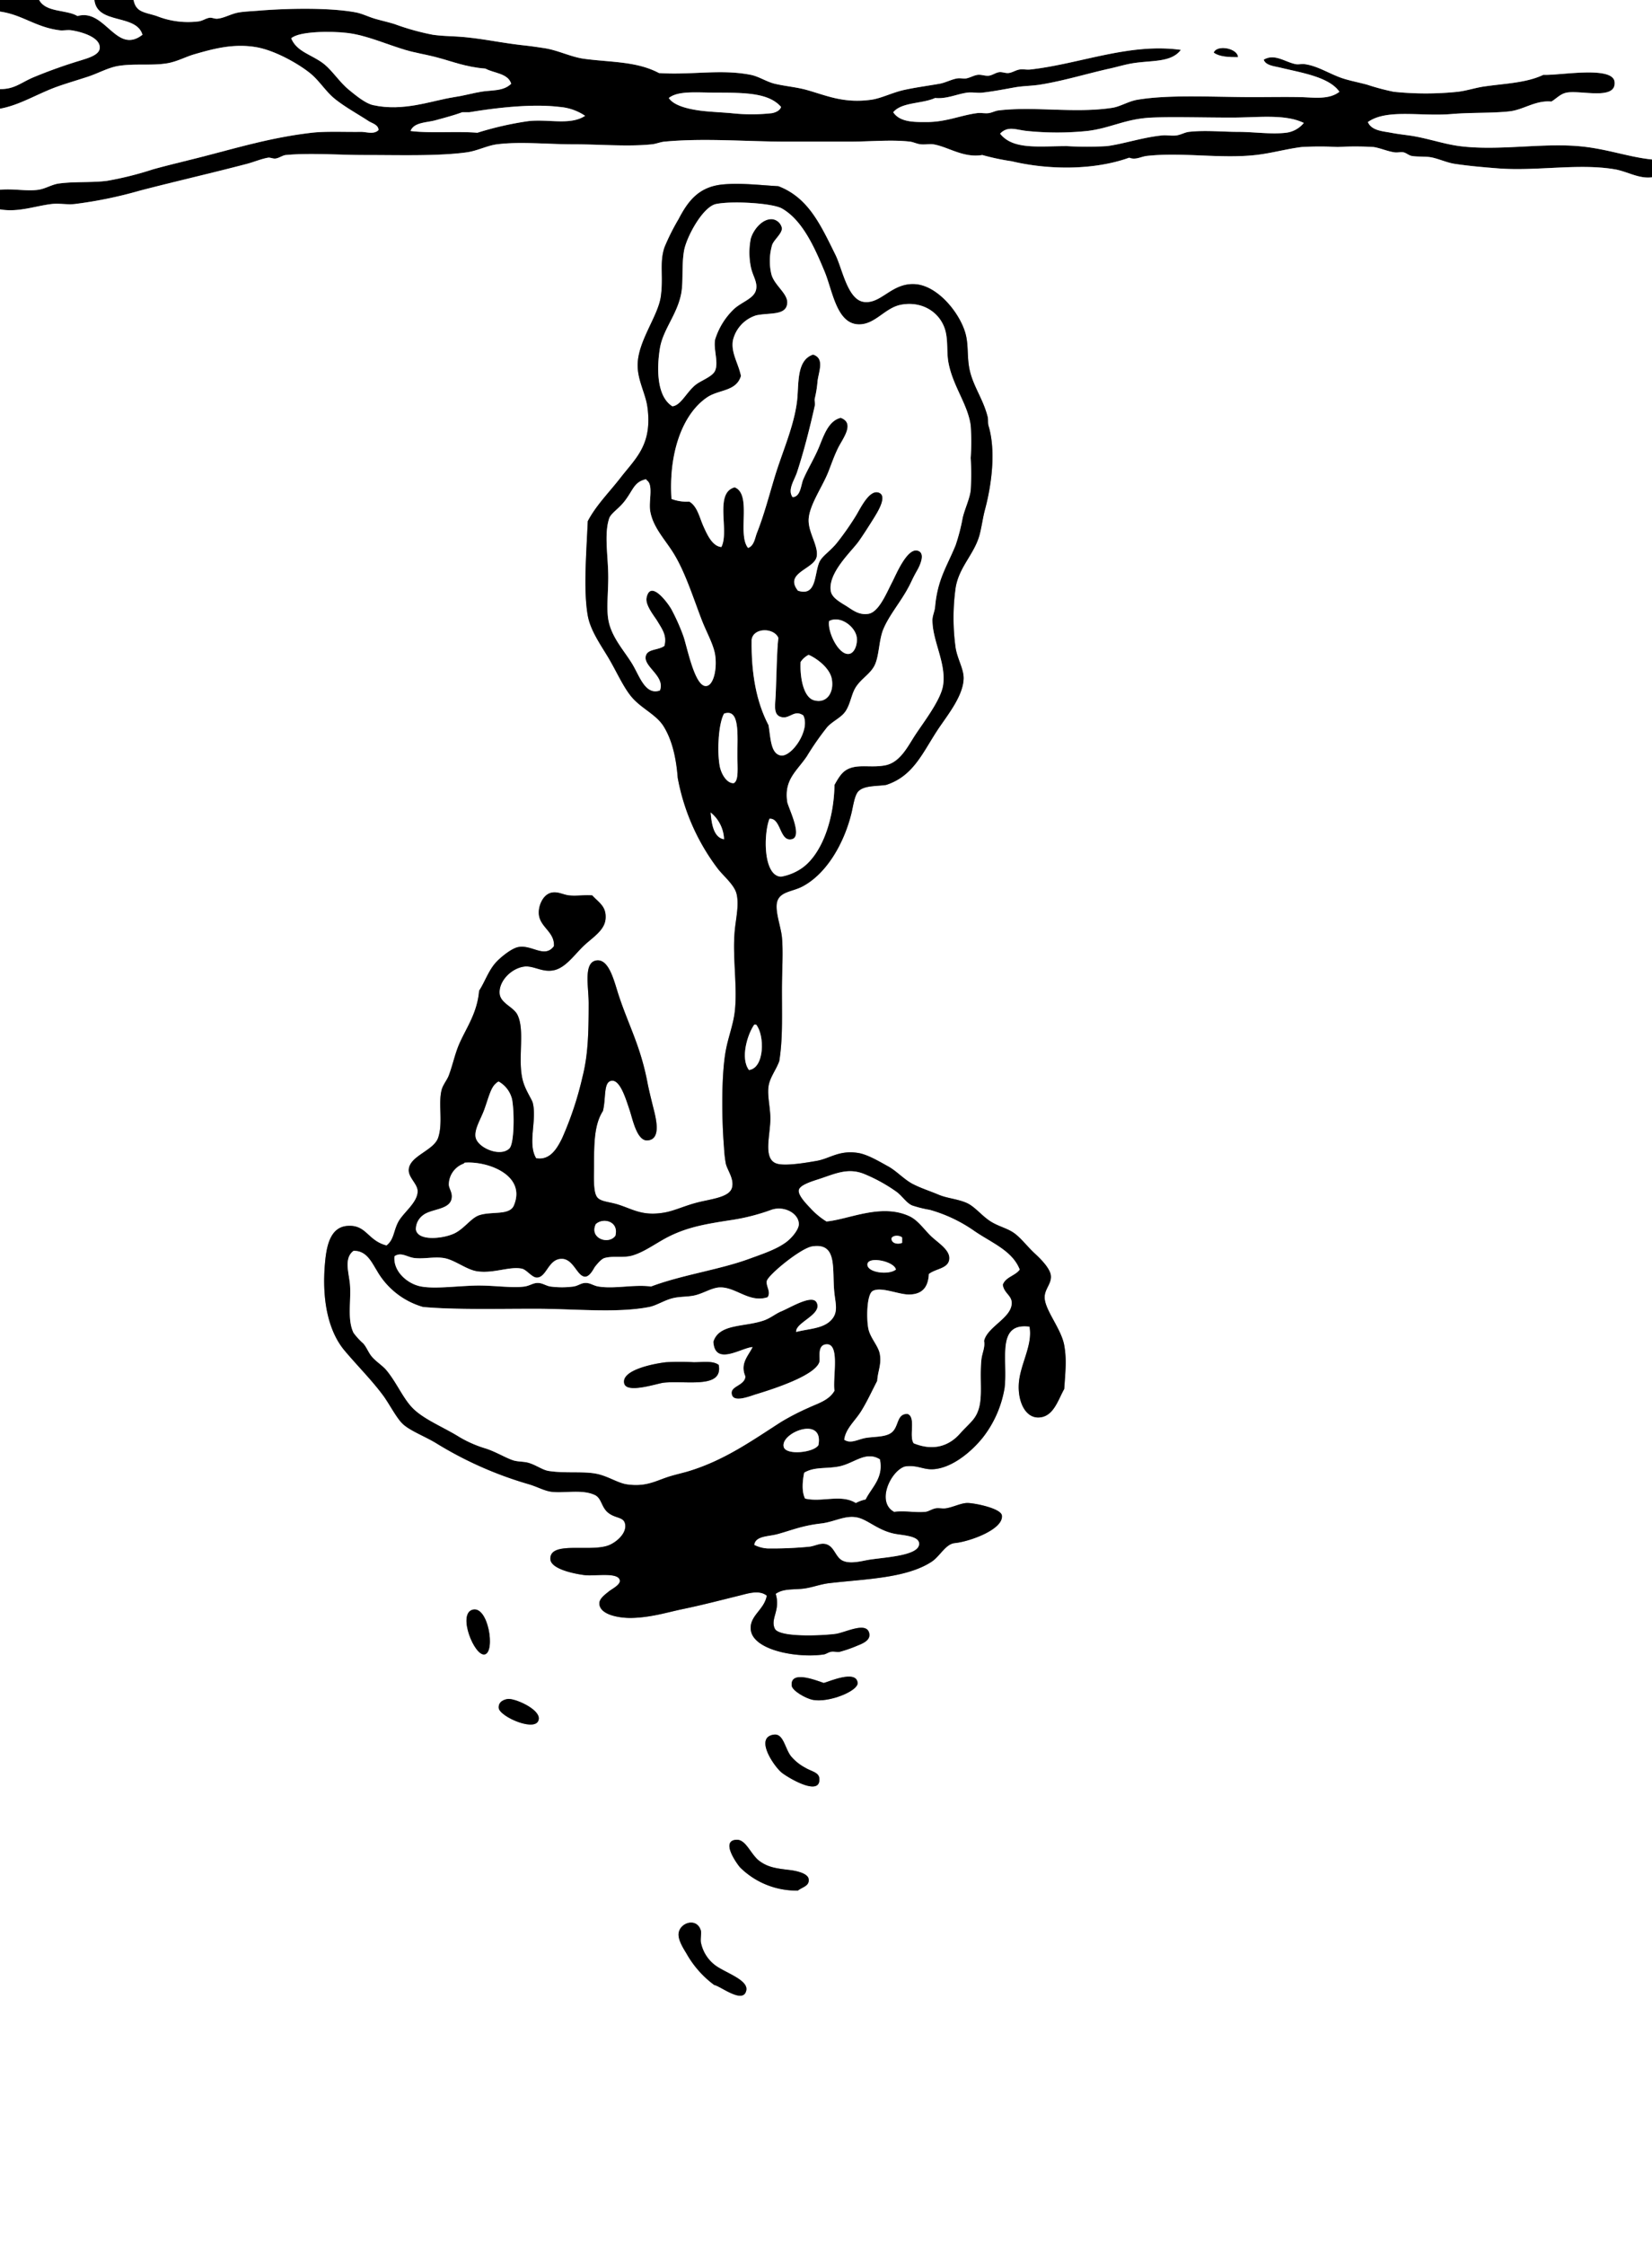 <svg id="Ebene_1" data-name="Ebene 1" xmlns="http://www.w3.org/2000/svg" viewBox="0 0 333.9 453.6">
  <rect x="0" y="0" width="333.9" height="453.6" fill="#808080" stroke="none"/>
  <defs>
    <style>
      .cls-1, .cls-2 {
        fill-rule: evenodd;
      }

      .cls-2 {
        fill: #fff;
      }
    </style>
  </defs>
  <title>agac gemi</title>
  <g>
    <path class="cls-1" d="M146.92,169c1.344,2.565,5.557,1.91,7.74,3.24,5.592-1.622,7.809,7.933,13.14,3.78-1.283-4.3-9.172-1.988-9.72-7.02H166c.484,2.508,2.192,2.437,4.68,3.24a17.136,17.136,0,0,0,8.46,1.08c.792-.1,1.45-.606,2.16-.72.565-.09,1.04.228,1.62.18,1.4-.117,2.779-.995,4.32-1.26,1.121-.193,2.645-.25,3.96-.36,5.507-.459,14.34-.689,19.8.36,1.189.229,2.543.9,3.78,1.26,1.34.39,2.676.684,3.96,1.08a49.82,49.82,0,0,0,7.74,2.16c2.465.343,4.227.243,7.02.54,3.96.422,7.139,1.144,11.52,1.62,1.309.142,2.658.345,3.96.54,2.809.421,5.4,1.8,8.1,2.16,5.312.718,10.613.474,15.12,2.88,6.732.423,12.5-.835,18.54.36,1.663.329,3.186,1.4,4.86,1.8,2.106.5,4.382.671,6.48,1.26,3.962,1.112,7.387,2.73,12.96,1.98,2.068-.278,4.3-1.458,6.66-1.98,2.39-.528,4.838-.841,7.2-1.26,1.219-.216,2.409-.894,3.6-1.08.615-.1,1.238.1,1.8,0,.8-.146,1.55-.631,2.34-.72.7-.08,1.446.241,2.16.18.756-.064,1.408-.622,2.16-.72.573-.075,1.233.214,1.8.18.806-.049,1.52-.6,2.34-.72.7-.1,1.418.083,2.16,0,9.954-1.111,20.078-5.434,30.42-3.96-1.971,2.584-5.757,2.072-9.72,2.7-1.475.233-3.124.735-4.68,1.08-4.523,1-9.25,2.471-14.04,3.24-1.685.27-3.374.25-5.04.54-1.755.305-4.327.821-6.66,1.08-.989.11-2.062-.138-3.06,0-2.09.29-4.165,1.317-6.48,1.08-2.583,1.2-6.758.8-8.46,2.88,1.376,2.07,4.35,1.972,6.66,1.98,4.033.013,6.82-1.335,10.26-1.8.8-.107,1.565.089,2.34,0,.671-.077,1.322-.458,1.981-.54,7.235-.893,15.434.634,23.04-.54,1.633-.252,3.237-1.312,5.04-1.62,6.436-1.1,15.373-.54,23.4-.54,3.207,0,6.449-.062,9.54,0,2.707.055,5.793.587,7.92-1.08-2.087-3.019-7.764-3.853-11.88-4.86-1.311-.321-3.011-.441-3.42-1.62,2.216-1.325,4.36.508,6.48.9.577.107,1.165-.086,1.8,0,2.525.344,4.72,1.781,7.2,2.7,1.584.587,3.6.952,5.4,1.44a47.3,47.3,0,0,0,5.4,1.44,62.811,62.811,0,0,0,12.96,0c1.813-.216,3.574-.822,5.4-1.08,4.353-.614,8.484-.73,11.881-2.34,3.206.174,14.078-1.908,14.4,1.44.363,3.782-6.857,1.6-9.72,2.16-1.257.247-2.092,1.243-3.06,1.8-3.214-.3-5.608,1.661-8.46,1.98-3.508.393-7.651.2-11.7.54-6.335.527-13.111-1.094-16.92,1.62.712,1.732,2.985,1.842,4.68,2.16,1.041.2,1.982.326,3.6.54,3.363.446,6.982,1.741,10.26,2.16,7.742.989,16.268-.63,23.941,0,5.642.463,10.143,2.222,14.94,2.7v3.6c-2.654.357-5.008-1.191-7.561-1.62-7.332-1.231-15.814.427-23.58-.18-2.971-.232-5.784-.479-8.64-.9-1.553-.228-2.99-.9-4.5-1.26-1.442-.344-2.95-.108-4.32-.36-.538-.1-1.1-.616-1.62-.72-.606-.121-1.155.088-1.8,0-1.478-.2-3-.911-4.32-1.08a62.941,62.941,0,0,0-7.2,0,67.028,67.028,0,0,0-7.2,0c-3.071.366-6.161,1.265-9.36,1.62-7.112.79-14.851-.6-21.96.18-1.258.138-2.289.891-3.6.36-7.1,2.542-16.2,2.511-23.76.72a47.7,47.7,0,0,1-5.94-1.26c-3.891.635-6.911-1.68-9.9-2.16-.722-.116-1.652.09-2.519,0-.814-.085-1.521-.464-2.16-.54-3.727-.443-8.13,0-12.42,0H298.12c-8.1,0-16.836-.765-24.84,0-.826.079-1.687.455-2.52.54-4.847.5-10.327,0-15.66,0s-10.991-.6-15.66,0c-1.97.251-3.951,1.322-6.12,1.62-5.786.793-13.612.539-20.7.539-5.346,0-10.8-.463-15.84,0-.686.063-1.393.654-2.16.72-.436.038-1.034-.251-1.44-.18-1.4.244-2.882.883-4.32,1.26-7,1.838-14.345,3.511-21.6,5.4a86.607,86.607,0,0,1-13.14,2.7c-1.564.174-3.142-.183-4.68,0-3.373.4-6.741,1.728-10.44,1.08v-3.96c2.554-.277,5.4.334,7.74,0,1.446-.206,2.7-1.063,4.14-1.26,3.219-.442,6.494-.145,9.72-.54a67.324,67.324,0,0,0,9.36-2.34c3.081-.849,6.17-1.577,9.18-2.34,7.484-1.9,14.46-4.065,22.86-5.04,2.854-.331,6.668-.133,9.9-.18,1.153-.017,2.655.6,3.6-.36,0-1.09-1.335-1.376-1.98-1.8-2.1-1.381-4.739-2.81-6.84-4.5-1.884-1.516-3.147-3.711-5.04-5.22-2.559-2.04-7.188-4.589-10.8-5.22-4.694-.82-8.864.362-12.6,1.44-1.678.484-3.447,1.466-5.4,1.8-3.129.535-6.6.011-9.9.54-2.045.328-4.032,1.469-6.12,2.16s-4.163,1.289-6.12,1.98c-4.1,1.449-7.679,3.789-11.7,4.5V187c2.892.032,4.141-1.249,6.66-2.34a99.383,99.383,0,0,1,9.54-3.42c1.506-.478,3.863-1.089,3.96-2.52.156-2.312-4.093-3.363-5.76-3.6-.781-.111-1.616.091-2.34,0-4.867-.61-7.561-3.161-12.06-3.78V169Zm90.18,13.86c-4.022-.313-6.777-1.487-10.08-2.34-2.026-.523-4.155-.852-6.12-1.44-3.925-1.174-7.833-2.958-11.7-3.42-3.309-.4-9.771-.359-11.34,1.08,1.139,2.806,4.284,3.308,6.66,5.22,1.687,1.357,3.142,3.678,5.04,5.22,1.459,1.185,3.3,2.716,4.86,3.06,6.181,1.364,11.833-.924,16.38-1.62,2.185-.334,3.662-.788,5.4-1.08,2.253-.379,4.527-.064,6.12-1.62C241.676,183.8,238.894,183.825,237.1,182.86Zm46.8,4.86c-4.1,0-7.808-.443-9.72,1.08.953,1.491,3.742,2.185,6.12,2.52,1.779.251,4.213.352,6.48.54a36.954,36.954,0,0,0,8.28,0c.616-.12,1.608-.5,1.8-1.26C294.432,187.794,289.7,187.72,283.9,187.72Zm-31.86,2.88c-5.766-.705-13.436.286-18.18,1.08h-1.44c-1.564.585-3.528,1.109-5.4,1.62-1.826.5-4.35.386-5.04,2.16,3.762.5,9.513.017,13.5.36a65.357,65.357,0,0,1,10.26-2.34c4.115-.477,8.517.91,11.52-1.08A10.727,10.727,0,0,0,252.04,190.6Zm135.9,2.16c-5.652,0-12.062-.192-16.2,0-5.336.249-8.224,2.135-12.96,2.7a60.277,60.277,0,0,1-12.24,0c-2.264-.241-3.815-1.079-5.4.54,2.573,3.3,7.786,2.52,13.5,2.52a69.9,69.9,0,0,0,8.1,0c3.332-.435,7.295-1.79,11.16-2.16.929-.089,1.983.129,2.88,0s1.676-.624,2.519-.72c3.272-.37,6.726,0,9.9,0,3.253,0,6.7.534,9.72.18a5.464,5.464,0,0,0,3.6-1.98C398.738,191.983,393.19,192.76,387.94,192.76Z" transform="translate(-139 -169)"/>
    <path class="cls-2" d="M146.92,169h11.16c.548,5.032,8.436,2.723,9.72,7.02-5.33,4.153-7.547-5.4-13.14-3.78C152.477,170.91,148.264,171.565,146.92,169Z" transform="translate(-139 -169)"/>
    <path class="cls-2" d="M166,169H472.9v32.22c-4.8-.478-9.3-2.236-14.94-2.7-7.673-.63-16.2.989-23.941,0-3.277-.419-6.9-1.714-10.26-2.16-1.617-.214-2.559-.344-3.6-.54-1.694-.318-3.968-.428-4.68-2.16,3.809-2.714,10.585-1.093,16.92-1.62,4.048-.337,8.191-.147,11.7-.54,2.852-.319,5.246-2.283,8.46-1.98.969-.558,1.8-1.554,3.06-1.8,2.862-.56,10.083,1.622,9.72-2.16-.321-3.348-11.193-1.266-14.4-1.44-3.4,1.61-7.527,1.726-11.881,2.34-1.825.258-3.587.864-5.4,1.08a62.811,62.811,0,0,1-12.96,0,47.3,47.3,0,0,1-5.4-1.44c-1.8-.488-3.815-.853-5.4-1.44-2.48-.919-4.675-2.356-7.2-2.7-.635-.086-1.223.107-1.8,0-2.12-.392-4.265-2.225-6.48-.9.409,1.179,2.108,1.3,3.42,1.62,4.116,1.006,9.793,1.84,11.88,4.86-2.127,1.667-5.213,1.135-7.92,1.08-3.091-.062-6.333,0-9.54,0-8.026,0-16.963-.561-23.4.54-1.8.308-3.407,1.368-5.04,1.62-7.605,1.173-15.8-.354-23.04.54-.658.082-1.31.463-1.981.54-.774.089-1.544-.107-2.34,0-3.44.465-6.227,1.813-10.26,1.8-2.311-.008-5.284.09-6.66-1.98,1.7-2.078,5.877-1.683,8.46-2.88,2.315.237,4.391-.79,6.48-1.08,1-.138,2.07.11,3.06,0,2.333-.259,4.905-.774,6.66-1.08,1.666-.29,3.355-.269,5.04-.54,4.79-.769,9.517-2.239,14.04-3.24,1.556-.344,3.205-.846,4.68-1.08,3.963-.628,7.749-.116,9.72-2.7-10.342-1.474-20.466,2.849-30.42,3.96-.742.083-1.46-.1-2.16,0-.819.118-1.534.671-2.34.72-.566.035-1.227-.255-1.8-.18-.752.1-1.4.656-2.16.72-.714.061-1.457-.259-2.16-.18-.79.089-1.535.573-2.34.72-.561.1-1.185-.1-1.8,0-1.19.186-2.381.864-3.6,1.08-2.362.419-4.811.732-7.2,1.26-2.364.522-4.592,1.7-6.66,1.98-5.573.75-9-.868-12.96-1.98-2.1-.589-4.374-.757-6.48-1.26-1.674-.4-3.2-1.471-4.86-1.8-6.045-1.2-11.808.063-18.54-.36-4.507-2.406-9.808-2.162-15.12-2.88-2.7-.364-5.291-1.739-8.1-2.16-1.3-.195-2.651-.4-3.96-.54-4.381-.476-7.56-1.2-11.52-1.62-2.793-.3-4.555-.2-7.02-.54a49.82,49.82,0,0,1-7.74-2.16c-1.284-.4-2.62-.689-3.96-1.08-1.237-.36-2.591-1.032-3.78-1.26-5.46-1.048-14.293-.819-19.8-.36-1.315.109-2.839.166-3.96.36-1.541.266-2.922,1.144-4.32,1.26-.581.048-1.055-.27-1.62-.18-.71.113-1.368.615-2.16.72a17.136,17.136,0,0,1-8.46-1.08C168.192,171.437,166.484,171.508,166,169Zm218.34,10.62c1.1.815,2.926.914,4.86.9C389.116,178.789,385.014,177.981,384.34,179.62Z" transform="translate(-139 -169)"/>
    <path class="cls-2" d="M139,171.34c4.5.619,7.193,3.17,12.06,3.78.724.091,1.559-.111,2.34,0,1.667.236,5.916,1.287,5.76,3.6-.1,1.431-2.454,2.042-3.96,2.52a99.383,99.383,0,0,0-9.54,3.42c-2.52,1.091-3.768,2.372-6.66,2.34Z" transform="translate(-139 -169)"/>
    <path class="cls-2" d="M242.32,185.92c-1.593,1.556-3.866,1.241-6.12,1.62-1.738.293-3.215.746-5.4,1.08-4.547.7-10.2,2.984-16.38,1.62-1.559-.344-3.4-1.875-4.86-3.06-1.9-1.542-3.353-3.863-5.04-5.22-2.376-1.912-5.521-2.414-6.66-5.22,1.569-1.439,8.032-1.475,11.34-1.08,3.866.461,7.775,2.246,11.7,3.42,1.965.588,4.094.917,6.12,1.44,3.3.853,6.058,2.027,10.08,2.34C238.894,183.825,241.676,183.8,242.32,185.92Z" transform="translate(-139 -169)"/>
    <path class="cls-2" d="M139,207.34V190.96c4.021-.711,7.6-3.051,11.7-4.5,1.956-.691,4.034-1.29,6.12-1.98s4.075-1.832,6.12-2.16c3.3-.528,6.77,0,9.9-.54,1.953-.335,3.722-1.316,5.4-1.8,3.735-1.078,7.905-2.26,12.6-1.44,3.612.631,8.241,3.18,10.8,5.22,1.893,1.509,3.156,3.7,5.04,5.22,2.1,1.69,4.742,3.119,6.84,4.5.645.424,1.977.71,1.98,1.8-.945.957-2.447.343-3.6.36-3.232.046-7.045-.151-9.9.18-8.4.975-15.376,3.143-22.86,5.04-3.01.763-6.1,1.492-9.18,2.34a67.324,67.324,0,0,1-9.36,2.34c-3.226.395-6.5.1-9.72.54-1.435.2-2.693,1.054-4.14,1.26C144.4,207.673,141.554,207.063,139,207.34Z" transform="translate(-139 -169)"/>
    <path class="cls-1" d="M389.2,180.52c-1.935.014-3.756-.084-4.86-.9C385.014,177.981,389.116,178.789,389.2,180.52Z" transform="translate(-139 -169)"/>
    <path class="cls-2" d="M296.86,190.6c-.192.761-1.184,1.14-1.8,1.26a36.954,36.954,0,0,1-8.28,0c-2.267-.188-4.7-.289-6.48-.54-2.377-.335-5.166-1.029-6.12-2.52,1.912-1.523,5.62-1.08,9.72-1.08C289.7,187.72,294.432,187.794,296.86,190.6Z" transform="translate(-139 -169)"/>
    <path class="cls-2" d="M257.26,192.4c-3,1.99-7.4.6-11.52,1.08a65.357,65.357,0,0,0-10.26,2.34c-3.987-.343-9.738.145-13.5-.36.69-1.774,3.214-1.662,5.04-2.16,1.872-.51,3.836-1.034,5.4-1.62h1.44c4.744-.794,12.414-1.785,18.18-1.08A10.727,10.727,0,0,1,257.26,192.4Z" transform="translate(-139 -169)"/>
    <path class="cls-2" d="M402.519,193.84a5.464,5.464,0,0,1-3.6,1.98c-3.016.355-6.467-.18-9.72-.18-3.175,0-6.628-.37-9.9,0-.844.1-1.615.59-2.519.72s-1.951-.089-2.88,0c-3.865.37-7.828,1.726-11.16,2.16a69.9,69.9,0,0,1-8.1,0c-5.714,0-10.927.781-13.5-2.52,1.585-1.619,3.137-.781,5.4-.54a60.277,60.277,0,0,0,12.24,0c4.736-.565,7.624-2.452,12.96-2.7,4.138-.192,10.548,0,16.2,0C393.19,192.76,398.738,191.983,402.519,193.84Z" transform="translate(-139 -169)"/>
    <path class="cls-2" d="M472.9,204.82V622.6H139V211.3c3.7.647,7.067-.677,10.44-1.08,1.538-.183,3.117.174,4.68,0a86.607,86.607,0,0,0,13.14-2.7c7.255-1.889,14.6-3.562,21.6-5.4,1.438-.377,2.924-1.017,4.32-1.26.406-.071,1,.218,1.44.18.767-.066,1.474-.657,2.16-.72,5.036-.463,10.495,0,15.84,0,7.087,0,14.914.254,20.7-.539,2.169-.3,4.15-1.369,6.12-1.62,4.669-.6,10.34,0,15.66,0s10.812.5,15.66,0c.833-.085,1.694-.461,2.52-.54,8-.765,16.743,0,24.84,0h12.42c4.29,0,8.693-.443,12.42,0,.64.076,1.347.455,2.16.54.867.09,1.8-.116,2.519,0,2.989.48,6.01,2.794,9.9,2.16a47.7,47.7,0,0,0,5.94,1.26c7.562,1.791,16.656,1.822,23.76-.72,1.311.531,2.342-.222,3.6-.36,7.109-.78,14.848.61,21.96-.18,3.2-.355,6.289-1.253,9.36-1.62a67.028,67.028,0,0,1,7.2,0,62.941,62.941,0,0,1,7.2,0c1.322.169,2.843.878,4.32,1.08.644.088,1.194-.121,1.8,0,.523.1,1.082.621,1.62.72,1.37.252,2.878.016,4.32.36,1.51.36,2.947,1.032,4.5,1.26,2.855.42,5.669.667,8.64.9,7.766.607,16.248-1.051,23.58.18C467.893,203.628,470.246,205.177,472.9,204.82ZM344.92,448.54c-.231,3.484,1.231,6.882,3.96,6.84,3.032-.047,3.942-3.5,5.22-5.76.243-3.7.519-5.893,0-8.82-.595-3.359-3.97-7.16-3.96-9.72.007-1.667,1.4-2.718,1.261-4.32-.135-1.554-2.228-3.56-3.24-4.5-1.557-1.445-2.579-2.883-3.96-3.96s-3.031-1.392-4.681-2.34c-1.99-1.145-3.423-3.2-5.22-3.96-1.877-.794-3.873-.9-5.58-1.62-1.736-.736-3.526-1.288-5.22-2.16-1.773-.913-3.244-2.614-5.04-3.6-1.924-1.056-4.2-2.419-6.12-2.7-3.827-.559-5.61,1.156-8.28,1.62-1.974.343-6.369,1.118-8.1.54-2.836-.947-1.235-5.8-1.26-9.18-.016-2.152-.654-4.579-.36-6.48.275-1.775,1.528-3.271,2.16-5.04.708-4.372.54-8.648.54-14.4,0-3.853.284-7.574,0-10.62-.206-2.208-1.566-5.576-.9-7.38.694-1.88,3.067-1.841,5.04-2.88,4.92-2.591,8.42-8.748,9.9-14.76.373-1.514.63-3.7,1.439-4.5,1.182-1.163,3.626-.974,5.58-1.26,5.742-1.857,7.508-6.891,10.8-11.7,1.875-2.738,4.736-6.372,4.859-9.72.072-1.971-1.244-3.954-1.62-6.3a43.913,43.913,0,0,1,0-12.06c.667-4.28,3.827-6.861,4.86-10.8.426-1.622.64-3.4,1.08-5.04,1.329-4.954,2.254-11.857.72-16.92-.179-.589-.04-1.231-.18-1.8-.95-3.859-3.2-6.484-3.78-10.26-.325-2.107-.146-3.946-.54-5.94-.826-4.191-5.489-10.256-10.26-10.62-4.8-.366-6.9,4.075-10.44,3.6-3.3-.443-4.349-6.686-5.76-9.54-3.06-6.19-5.488-11.536-11.52-13.86-3.672-.211-7.538-.69-11.16-.36-4.891.446-7.078,3.32-9,7.02a44.471,44.471,0,0,0-2.88,5.76c-1.019,3.228-.135,5.78-.72,9.9-.567,4-4.68,9.029-4.68,13.86,0,3.073,1.612,5.725,1.98,8.46,1.021,7.58-2.35,10.288-5.4,14.22-2.326,3-4.955,5.579-6.66,8.82-.294,6.623-.9,14,0,19.08.529,2.977,2.592,5.872,4.14,8.46,1.618,2.7,2.989,5.882,4.68,7.92,1.939,2.337,4.988,3.574,6.48,5.94,1.767,2.8,2.58,6.509,2.88,10.44a43.339,43.339,0,0,0,8.1,18.36c1.071,1.412,3.324,3.237,3.78,5.04.566,2.237-.115,4.9-.36,7.56-.49,5.329.611,11.383,0,16.38-.318,2.6-1.3,5.046-1.8,7.74-.933,5-.823,14.057-.36,19.62a25.359,25.359,0,0,0,.36,3.24c.319,1.371,1.731,3.09,1.26,4.86-.49,1.84-3.611,2.222-6.48,2.88s-5.024,1.784-7.2,2.16c-4.438.765-6.341-.671-9.36-1.62-1.937-.609-3.665-.553-4.32-1.62-.723-1.18-.54-4-.54-6.3,0-4.741.1-8.33,1.8-10.98.668-2.671.048-5.954,1.8-6.12,1.727-.163,2.883,3.827,3.6,5.94.609,1.795,1.458,6.26,3.6,6.12,2.983-.194,1.638-4.778,1.08-7.02-.409-1.646-.819-3.318-1.08-4.68-1.4-7.323-3.729-11.37-5.76-17.46-.93-2.79-1.927-7.512-4.5-7.2-2.734.331-1.62,5.285-1.62,8.64,0,6.482-.167,10.644-1.26,14.94a67.554,67.554,0,0,1-4.14,12.42c-.947,1.884-2.371,4.483-5.22,3.96-1.81-2.994.264-7.8-.72-11.34-.7-1.548-1.761-2.942-2.16-5.22-.733-4.183.593-9.423-.9-12.42-.809-1.622-3.457-2.324-3.6-4.32-.173-2.411,2.244-4.988,4.86-5.4,1.976-.311,3.7,1.233,6.12.72,2.251-.478,3.954-2.874,5.76-4.68,1.854-1.854,4.512-3.263,4.68-5.76.166-2.457-1.3-3.172-2.7-4.68-1.812-.123-3.151.168-4.68,0-1.239-.136-2.3-.85-3.6-.54-1.65.394-2.573,2.52-2.52,4.14.092,2.811,3.263,3.706,3.06,6.66-1.891,2.543-4.434-.347-7.2.18-1.355.258-3.405,1.947-4.32,2.88-1.664,1.7-2.395,4.107-3.6,5.94-.375,4.472-2.509,7.363-3.96,10.62-.915,2.053-1.341,4.289-2.16,6.479-.353.945-1.158,1.852-1.44,2.88-.759,2.764.314,6.68-.72,9.72-.9,2.638-5.808,3.66-5.94,6.479-.074,1.586,1.793,2.847,1.8,4.32.011,2.332-2.969,4.359-3.96,6.3-.94,1.841-.822,3.508-2.34,4.68-3.869-1-4.029-4.251-7.92-3.96-3.461.26-4.2,4.066-4.5,7.38-.723,7.861.783,14.054,3.96,17.82,2.648,3.14,5.417,5.881,7.74,9,1.248,1.676,2.69,4.532,3.96,5.76,1.473,1.425,4.585,2.572,6.84,3.96a75.867,75.867,0,0,0,18.72,8.28c1.5.442,2.874,1.188,4.14,1.44,2.537.5,6.431-.581,9.18.72,1.387.656,1.279,2.474,2.7,3.6,1.532,1.215,3.161.758,3.42,2.341.314,1.915-1.984,3.8-3.6,4.319-3.883,1.242-11.675-.959-11.52,2.7.085,2,4.8,2.975,7.02,3.24,1.948.233,6.786-.684,7.02,1.08.116.872-1.632,1.731-2.16,2.16-.757.615-2.022,1.483-1.98,2.519.1,2.326,4.222,2.953,6.66,2.88,3.932-.117,7.047-1.132,10.26-1.8,4.034-.839,7.674-1.8,11.34-2.7,1.8-.442,4.043-1.219,5.58,0-.485,2.86-3.5,4.026-3.24,6.84.385,4.205,9.406,5.829,14.76,5.04.451-.066.816-.4,1.44-.54.567-.13,1.243.112,1.8,0a26.5,26.5,0,0,0,3.6-1.26c1.515-.583,2.641-1.263,2.34-2.52-.571-2.4-4.874-.069-6.84.18-3.023.383-11.4.718-12.24-1.08-.953-2.033,1.205-3.678.18-7.02,1.567-1.135,3.7-.8,5.76-1.079,1.642-.221,3.29-.874,5.04-1.08,7.226-.851,15.546-.964,20.7-4.32,1.686-1.1,2.848-3.6,4.68-3.78,2.982-.288,9.908-2.76,9.54-5.58-.192-1.474-5.7-2.549-7.02-2.519s-2.811.849-4.32,1.08c-.654.1-1.343-.093-1.981,0-.788.114-1.472.656-2.16.72-2.116.194-4.065-.285-6.3,0-3.671-1.991-.7-8.264,2.16-9.18,2.61-.387,3.685.737,5.94.54,3.789-.333,7.683-3.668,9.9-6.48a22.138,22.138,0,0,0,4.32-9.9c.7-5.673-1.791-13.286,5.04-12.421C347.8,440.727,345.181,444.62,344.92,448.54Zm-108,54.72c2.305-.333.771-10.15-2.52-9C231.526,495.265,234.862,503.558,236.92,503.26Zm62.1,6.3c.1,1.034,2.868,2.62,4.32,2.881,3.294.591,9.115-1.816,9-3.421-.2-2.783-5.99-.192-6.84,0C303.5,508.318,298.715,506.5,299.02,509.56Zm-59.22,4.5c.131,1.794,7.942,5.179,8.1,2.16.1-2-4.969-4.17-6.3-3.96C241.126,512.335,239.7,512.655,239.8,514.06Zm57.06,12.96c1.01.909,8.094,5.234,7.74,1.261-.109-1.228-1.649-1.4-2.88-2.16a9.654,9.654,0,0,1-2.88-2.34c-1.225-1.621-1.492-4.578-3.42-4.32C291.521,519.982,295.223,525.547,296.86,527.02Zm5.58,21.6c-.184-1.188-2.623-1.66-3.78-1.8-2.657-.321-4.35-.512-6.12-1.8-1.811-1.317-2.737-4.407-4.68-4.319-3.4.153.267,5.087.72,5.58a16.164,16.164,0,0,0,11.7,4.68C301.159,550.241,302.663,550.062,302.44,548.62Zm-12.6,22.5c.44-2.194-4.523-3.616-6.48-5.22a7.618,7.618,0,0,1-2.7-4.5c-.108-.772.143-1.841,0-2.341-.777-2.709-4.226-1.679-4.5.54-.174,1.406,1.181,3.381,1.62,4.141a20.221,20.221,0,0,0,5.58,6.3C284.563,570.218,289.259,574.023,289.84,571.12Z" transform="translate(-139 -169)"/>
    <path class="cls-1" d="M347.08,437.02c-6.831-.865-4.34,6.748-5.04,12.421a22.138,22.138,0,0,1-4.32,9.9c-2.217,2.812-6.11,6.147-9.9,6.48-2.255.2-3.33-.927-5.94-.54-2.858.916-5.831,7.188-2.16,9.18,2.234-.285,4.184.194,6.3,0,.689-.063,1.372-.605,2.16-.72.638-.093,1.326.1,1.981,0,1.51-.231,3.012-1.052,4.32-1.08s6.827,1.046,7.02,2.519c.368,2.82-6.558,5.292-9.54,5.58-1.832.178-2.993,2.682-4.68,3.78-5.154,3.357-13.475,3.47-20.7,4.32-1.75.206-3.4.859-5.04,1.08-2.058.275-4.193-.056-5.76,1.079,1.025,3.343-1.132,4.987-.18,7.02.842,1.8,9.216,1.463,12.24,1.08,1.966-.249,6.269-2.575,6.84-.18.3,1.257-.825,1.937-2.34,2.52a26.5,26.5,0,0,1-3.6,1.26c-.557.112-1.232-.13-1.8,0-.624.144-.99.474-1.44.54-5.354.789-14.375-.835-14.76-5.04-.258-2.813,2.754-3.979,3.24-6.84-1.537-1.219-3.784-.442-5.58,0-3.665.9-7.306,1.861-11.34,2.7-3.213.668-6.329,1.683-10.26,1.8-2.437.073-6.564-.554-6.66-2.88-.042-1.036,1.223-1.9,1.98-2.519.527-.429,2.276-1.288,2.16-2.16-.234-1.764-5.072-.848-7.02-1.08-2.221-.266-6.935-1.236-7.02-3.24-.156-3.659,7.637-1.458,11.52-2.7,1.616-.517,3.914-2.4,3.6-4.319-.259-1.583-1.888-1.126-3.42-2.341-1.421-1.126-1.313-2.943-2.7-3.6-2.749-1.3-6.643-.216-9.18-.72-1.267-.252-2.645-1-4.14-1.44a75.867,75.867,0,0,1-18.72-8.28c-2.255-1.388-5.368-2.535-6.84-3.96-1.27-1.228-2.712-4.084-3.96-5.76-2.322-3.119-5.092-5.86-7.74-9-3.177-3.767-4.683-9.959-3.96-17.82.3-3.313,1.039-7.12,4.5-7.38,3.891-.291,4.051,2.959,7.92,3.96,1.518-1.172,1.4-2.839,2.34-4.68.991-1.94,3.971-3.968,3.96-6.3-.007-1.474-1.874-2.734-1.8-4.32.132-2.819,5.043-3.842,5.94-6.479,1.033-3.04-.04-6.957.72-9.72.283-1.028,1.087-1.935,1.44-2.88.818-2.19,1.245-4.426,2.16-6.479,1.451-3.257,3.584-6.148,3.96-10.62,1.206-1.833,1.936-4.242,3.6-5.94.915-.933,2.964-2.622,4.32-2.88,2.767-.527,5.309,2.363,7.2-.18.2-2.954-2.968-3.849-3.06-6.66-.053-1.62.87-3.747,2.52-4.14,1.3-.31,2.361.4,3.6.54,1.529.168,2.869-.123,4.68,0,1.4,1.508,2.865,2.223,2.7,4.68-.168,2.5-2.826,3.906-4.68,5.76-1.806,1.806-3.509,4.2-5.76,4.68-2.417.513-4.145-1.032-6.12-.72-2.616.413-5.033,2.989-4.86,5.4.143,2,2.791,2.7,3.6,4.32,1.493,3,.167,8.237.9,12.42.4,2.278,1.455,3.672,2.16,5.22.984,3.544-1.09,8.346.72,11.34,2.849.523,4.273-2.076,5.22-3.96a67.554,67.554,0,0,0,4.14-12.42c1.093-4.3,1.26-8.458,1.26-14.94,0-3.355-1.114-8.309,1.62-8.64,2.573-.311,3.57,4.41,4.5,7.2,2.03,6.09,4.357,10.137,5.76,17.46.261,1.361.671,3.034,1.08,4.68.558,2.243,1.9,6.826-1.08,7.02-2.142.14-2.991-4.325-3.6-6.12-.717-2.114-1.873-6.1-3.6-5.94-1.752.166-1.132,3.449-1.8,6.12-1.7,2.65-1.8,6.239-1.8,10.98,0,2.3-.183,5.12.54,6.3.654,1.067,2.382,1.011,4.32,1.62,3.019.949,4.922,2.385,9.36,1.62,2.176-.376,4.339-1.5,7.2-2.16s5.99-1.04,6.48-2.88c.471-1.77-.941-3.489-1.26-4.86a25.359,25.359,0,0,1-.36-3.24c-.463-5.562-.572-14.616.36-19.62.5-2.694,1.481-5.136,1.8-7.74.611-5-.49-11.051,0-16.38.245-2.661.926-5.323.36-7.56-.456-1.8-2.708-3.628-3.78-5.04a43.339,43.339,0,0,1-8.1-18.36c-.3-3.931-1.113-7.637-2.88-10.44-1.492-2.367-4.54-3.6-6.48-5.94-1.691-2.038-3.062-5.216-4.68-7.92-1.548-2.588-3.611-5.483-4.14-8.46-.9-5.08-.294-12.457,0-19.08,1.705-3.241,4.334-5.821,6.66-8.82,3.05-3.932,6.42-6.641,5.4-14.22-.368-2.735-1.98-5.387-1.98-8.46,0-4.831,4.113-9.864,4.68-13.86.585-4.12-.3-6.672.72-9.9a44.471,44.471,0,0,1,2.88-5.76c1.922-3.7,4.109-6.574,9-7.02,3.621-.33,7.487.149,11.16.36,6.032,2.324,8.459,7.67,11.52,13.86,1.411,2.854,2.456,9.1,5.76,9.54,3.543.475,5.636-3.966,10.44-3.6,4.77.364,9.434,6.429,10.26,10.62.394,1.994.215,3.833.54,5.94.583,3.776,2.83,6.4,3.78,10.26.14.568,0,1.211.18,1.8,1.534,5.063.609,11.966-.72,16.92-.44,1.64-.654,3.418-1.08,5.04-1.033,3.939-4.193,6.52-4.86,10.8a43.913,43.913,0,0,0,0,12.06c.376,2.347,1.692,4.329,1.62,6.3-.123,3.348-2.984,6.981-4.859,9.72-3.293,4.809-5.059,9.843-10.8,11.7-1.954.286-4.4.1-5.58,1.26-.809.8-1.066,2.986-1.439,4.5-1.479,6.012-4.979,12.169-9.9,14.76-1.973,1.039-4.346,1-5.04,2.88-.666,1.8.694,5.172.9,7.38.284,3.046,0,6.767,0,10.62,0,5.751.168,10.028-.54,14.4-.632,1.769-1.885,3.265-2.16,5.04-.294,1.9.345,4.328.36,6.48.024,3.384-1.576,8.233,1.26,9.18,1.731.578,6.126-.2,8.1-.54,2.669-.464,4.453-2.179,8.28-1.62,1.924.281,4.2,1.645,6.12,2.7,1.8.985,3.267,2.686,5.04,3.6,1.693.872,3.483,1.424,5.22,2.16,1.707.725,3.7.826,5.58,1.62,1.8.76,3.229,2.815,5.22,3.96,1.649.948,3.289,1.255,4.681,2.34s2.4,2.515,3.96,3.96c1.012.94,3.105,2.946,3.24,4.5.138,1.6-1.254,2.653-1.261,4.32-.01,2.559,3.365,6.36,3.96,9.72.519,2.928.243,5.12,0,8.82-1.277,2.261-2.187,5.713-5.22,5.76-2.728.042-4.191-3.355-3.96-6.84C345.181,444.62,347.8,440.727,347.08,437.02Zm-50.22-90.9a10.639,10.639,0,0,0,4.32-1.8c4.112-2.991,6.393-10.07,6.48-16.74,1.039-1.876,1.746-2.906,3.24-3.42,2.057-.708,4.384-.034,7.019-.54,2.972-.571,4.507-3.723,5.94-5.94,1.729-2.674,5.312-7.222,5.76-10.26.658-4.469-2.16-8.875-2.16-13.14,0-.877.453-1.74.54-2.7.5-5.567,2.347-8.045,4.14-12.42a38.882,38.882,0,0,0,1.44-5.58c.463-1.907,1.4-3.755,1.62-5.58a58.062,58.062,0,0,0,0-6.48,50.325,50.325,0,0,0,0-6.48c-.551-4.312-3.591-7.938-4.5-12.78-.37-1.972-.093-4.095-.54-6.12-.818-3.708-4.426-6.4-9-5.58-3.367.605-5.348,4.2-8.82,3.96-4.275-.295-5.084-6.814-6.66-10.62-2.066-4.989-4.528-10.444-8.64-12.78-1.9-1.079-10.063-1.582-13.32-.9-2.7.566-6.039,6.776-6.48,9.54-.493,3.085-.1,6.024-.54,8.46-.773,4.276-3.705,7.34-4.32,11.16-.663,4.118-.641,9.746,2.52,11.7,1.7-.147,2.844-2.843,4.68-4.32,1.116-.9,3.442-1.66,3.96-2.88.729-1.716-.383-4.369,0-6.3a14.5,14.5,0,0,1,3.78-6.12c1.624-1.506,4.125-2.137,4.5-3.96.329-1.6-.739-2.79-1.08-4.68a14.409,14.409,0,0,1,0-5.58c.472-1.729,2.276-4.079,4.32-3.96a2.269,2.269,0,0,1,1.98,1.8c.07,1.1-1.636,2.374-1.98,3.42a11.59,11.59,0,0,0-.18,5.76c.494,2.3,3.352,3.983,3.24,5.94-.151,2.636-3.6,1.923-6.3,2.519a6.953,6.953,0,0,0-4.68,5.04c-.431,2.549,1.12,4.658,1.62,7.2-.948,3.169-4.465,2.706-6.84,4.32-5.238,3.561-7.783,11.758-7.2,20.519a8.569,8.569,0,0,0,3.6.54c1.638.961,2.03,3.146,2.88,5.04.784,1.747,1.809,3.975,3.6,4.14,1.687-3.2-1.508-10.963,2.7-12.06,3.54,1.439.455,9.5,2.7,12.24,1.236-.42,1.389-2.023,1.8-3.06,1.419-3.583,2.4-7.38,3.6-11.34,1.536-5.056,3.887-10.165,4.5-15.3.4-3.323-.2-8.23,3.24-9.36,2.379.758,1.145,3.368.9,5.4a22.61,22.61,0,0,1-.54,3.42c-.139.48.1.968,0,1.44-1,4.5-2.221,9.3-3.6,13.5-.538,1.638-1.978,3.553-.9,5.04,1.64-.071,1.668-2.454,2.16-3.6.915-2.13,2.3-4.34,3.24-6.66.96-2.366,1.908-5.179,4.32-5.76,2.981,1.075.374,4.244-.54,6.12-.848,1.741-1.385,3.368-1.979,4.86-1.224,3.068-3.942,6.833-3.96,9.72-.017,2.6,2.061,5.286,1.62,7.38-.529,2.514-6.645,3.222-3.78,6.84,3.811,1.237,3.278-3.378,4.32-5.76.557-1.272,2.164-2.163,3.6-3.96a57.267,57.267,0,0,0,3.78-5.4c.925-1.5,2.741-5.446,4.68-4.68,1.756.694-.252,3.886-1.08,5.22-1.011,1.628-2.3,3.626-3.061,4.68-1.45,2.01-6.315,6.417-5.579,10.08.255,1.271,1.952,2.2,3.06,2.88,1.235.762,2.538,1.927,4.5,1.62,2.139-.334,3.654-4.169,4.86-6.48.709-1.359,2.921-6.772,5.04-6.3,1.82.406.457,3.159,0,3.96-1.173,2.054-1.123,2.33-2.16,4.14-1.546,2.7-3.56,5.091-4.681,7.74-.94,2.224-.834,5.462-1.8,7.38-.907,1.8-2.912,2.782-3.96,4.68-.753,1.365-.992,3.322-1.979,4.68-.878,1.206-2.478,1.857-3.6,3.06a56.421,56.421,0,0,0-4.14,5.94c-2.073,3.049-4.626,4.694-3.96,9.18.166,1.122,3.251,7.042.9,7.56-2.478.546-2.137-4.337-4.5-4.14C293.271,337.74,293.307,345.967,296.86,346.12Zm-31.68-75.78c-1.2,1.529-2.711,2.363-3.06,3.42-1.055,3.2-.18,7.707-.18,11.88,0,2.993-.369,6.179,0,8.46.606,3.738,3.421,6.534,5.04,9.36,1.366,2.383,2.562,6.044,5.4,5.04,1.1-2.833-3.221-4.732-2.88-6.84.262-1.618,2.5-1.227,3.78-2.16.538-2.063-.389-3.306-1.44-5.04-.575-.948-2.458-3.206-2.16-4.68.774-3.831,4.368,1.126,5.04,2.34a41.073,41.073,0,0,1,2.34,5.22c.75,1.9,2.295,10.476,4.68,10.26,1.529-.138,2.222-3.57,1.8-6.3-.327-2.109-1.755-4.57-2.7-7.02-1.78-4.615-3.454-10.016-5.94-13.86-1.753-2.711-4.008-5.081-4.5-8.28-.3-1.964.722-5.288-.72-6.12-.01-.11-.027-.213-.18-.18C267.1,266.411,267.011,268.011,265.18,270.34Zm45.36,30.78c1.248-.112,1.833-2.119,1.62-3.42-.347-2.12-3.3-4.4-5.58-3.24C306.19,296.524,308.413,301.31,310.54,301.12Zm-19.62-2.88c-.1,6.824.965,12.6,3.42,17.28.416,2.466.4,5.845,2.52,6.12,2.18.283,5.984-5.189,4.5-8.1-1.81-1.237-2.662.683-4.32.36-1.82-.354-1.355-2.33-1.26-4.5.171-3.879.218-8.777.54-11.52C295.477,295.8,291.274,295.729,290.92,298.24Zm12.6,12.24c2.52.724,4.118-1.5,3.6-4.32-.4-2.162-2.969-4.122-4.68-4.86a4.259,4.259,0,0,0-1.62,1.44C300.657,305.771,301.355,309.858,303.52,310.48Zm-15.48,11.16c0-4.274.518-9.585-2.7-8.46-1.085,1.92-1.435,7.253-.9,10.44.315,1.878,1.563,3.726,2.88,3.6C288.35,326.683,288.04,324.114,288.04,321.64Zm-2.7,16.92a7.274,7.274,0,0,0-2.7-5.4C282.8,335.02,283.1,338.195,285.34,338.56ZM291.46,376c-1.39,1.952-2.866,6.812-1.08,9.18,3.179-.384,3.191-7.114,1.44-9.18Zm-54.54,17.1c-.707,1.977-2.034,3.963-1.8,5.58.313,2.167,4.966,4.194,6.84,2.34.991-.98,1.023-7.314.54-9.9a5.6,5.6,0,0,0-2.7-3.6,1.279,1.279,0,0,0-.54.36C238.216,388.7,237.769,390.724,236.92,393.1Zm-7.2,15.12c-.03.951.859,1.717.54,3.061-.517,2.175-4.152,1.949-5.76,3.239a3.52,3.52,0,0,0-1.44,2.881c.393,2.5,5.8,1.822,7.92.72,1.929-1,3.274-3.066,4.86-3.6,2.543-.855,6.146.1,7.02-1.98,2.553-6.081-5.228-8.983-9.9-8.64-.171.012-.123.161-.18.18A4.536,4.536,0,0,0,229.72,408.22Zm106.02,9.36a29.637,29.637,0,0,0-8.82-4.14,23.629,23.629,0,0,1-3.6-.9c-1.142-.53-1.873-1.773-3.06-2.7a32.608,32.608,0,0,0-6.479-3.6c-3.275-1.385-5.88-.139-9,.9-1.423.474-4.16,1.233-4.32,2.341-.152,1.05,1.63,2.849,2.34,3.6a15.222,15.222,0,0,0,3.24,2.7c4.519-.4,11-3.72,16.74-1.08,1.73.8,2.935,2.6,4.319,3.96s3.927,2.819,3.78,4.68c-.157,2-2.735,1.946-4.14,3.061-.14,2.823-1.46,4.095-3.96,4.14-2.12.038-5.689-1.64-7.38-.72-1.216.661-1.295,5.5-.9,7.56.369,1.925,2.059,3.532,2.34,5.22.355,2.12-.4,3.331-.54,5.4-1.076,2.071-2.03,4.174-3.24,6.12s-3.152,3.532-3.42,5.76c1.319.888,2.783-.1,4.32-.36,1.808-.3,4-.148,5.22-1.079,1.547-1.182.974-3.827,3.24-3.78,1.795.6.232,4.567,1.26,5.939,4.218,1.707,7.318.346,9.36-1.98.851-.969,2-1.994,2.7-2.88,2.341-2.946,1.119-7.172,1.62-12.06.14-1.366.778-2.392.54-3.779.661-2.911,5.682-4.665,5.58-7.74-.049-1.462-1.584-1.924-1.8-3.6.569-1.59,2.521-1.8,3.42-3.06C343.587,421.616,339.31,420.079,335.74,417.58Zm-111.6,11.34c2.724.488,6.634-.042,10.62-.18,3.741-.13,7.679.557,10.26.18,1.065-.155,1.745-.737,2.7-.72s1.619.572,2.52.72a17.82,17.82,0,0,0,4.68,0c1.064-.179,1.506-.738,2.52-.72.924.017,1.517.556,2.52.72,3.276.537,7.214-.467,10.62,0,6.233-2.35,13.76-3.375,19.8-5.58,2.825-1.031,5.593-1.94,7.56-3.42,1.229-.924,2.522-2.59,2.52-3.6,0-2.193-3.027-3.8-5.58-2.88a41.887,41.887,0,0,1-7.56,1.979c-5.464.836-9.155,1.429-13.14,3.42-2.345,1.172-4.746,3.01-7.2,3.78-1.958.614-3.984.046-5.76.54-.678.188-1.418,1.1-1.98,1.8-.169.21-.968,1.988-1.98,1.98-1.611-.014-2.325-3.559-4.68-3.6-2.761-.049-3.055,3.726-5.04,3.78-1.021.028-2.073-1.591-3.06-1.8-2.467-.524-5.67,1.013-9,.54-2.247-.319-4.6-2.37-6.84-2.7-1.975-.291-4.029.244-5.94,0-1.417-.182-2.616-1.265-3.96-.36C218.4,425.814,221.337,428.417,224.14,428.92Zm35.28-12.6c-1.374,2.888,2.614,4.252,3.96,2.34C264.14,415.7,260.869,414.951,259.42,416.32Zm59.76,2.88c-.014,1.049,1.3,1.264,2.16.9v-1.08C320.84,418.534,319.459,418.5,319.18,419.2ZM306.94,435.76c1.512-1.545.971-3.21.72-5.4-.557-4.846.773-10.356-4.5-9.54-2.333.361-8.983,5.83-9.18,7.019-.173,1.044.882,2.145.18,3.24-3.674,1.21-6.317-1.98-9.54-1.98-1.684,0-3.35,1.194-5.22,1.62-1.377.315-2.9.212-4.32.54-1.785.415-3.345,1.5-4.86,1.8-6.586,1.284-15.031.36-23.04.36-7.933,0-16.24.213-22.68-.36a15.739,15.739,0,0,1-9.36-7.38c-1.034-1.644-2.052-4.028-4.68-3.96-2.04,1.5-.9,4.52-.72,6.84.256,3.282-.6,7.024.72,9.721a13.831,13.831,0,0,0,1.98,2.16c.655.747,1.02,1.769,1.62,2.52.878,1.1,2.234,1.887,3.06,2.88,2.03,2.443,3.311,5.573,5.22,7.561,2.269,2.36,6.334,3.927,9.54,5.939a24.167,24.167,0,0,0,5.4,2.34c2.005.668,3.851,1.814,5.4,2.34.984.334,2.2.215,3.24.54,1.538.484,2.789,1.44,3.96,1.62,3.343.515,6.829.045,9.54.54,2.4.438,4.439,1.9,6.3,2.16,3.735.527,5.637-.608,8.1-1.44,1.506-.509,3.09-.825,4.5-1.261,7.273-2.242,12.851-6.262,18.54-9.9a49.6,49.6,0,0,1,5.58-2.88c1.892-.888,4.1-1.464,5.22-3.42-.4-2.764,1.25-9.832-1.8-9.36-1.76.273-1,2.853-1.26,3.6-.956,2.754-9.339,5.434-12.78,6.48-1.2.365-4.354,1.671-4.86.18-.641-1.892,2.527-1.8,2.7-3.78-1.163-2.652.627-4.208,1.44-5.939-2.245.128-7.613,3.939-7.92-1.08,1.153-3.722,6.317-2.918,10.26-4.32,1.315-.468,2.366-1.367,3.42-1.8,1.934-.794,6.309-3.535,7.2-1.8,1.24,2.417-4.33,4.017-4.14,5.939C302.406,437.445,305.268,437.469,306.94,435.76Zm7.38-11.34c-.146,1.672,4.266,2.263,5.76,1.08C319.762,423.823,314.467,422.731,314.32,424.42Zm-16.92,36.9c.457,1.778,6.163,1.149,7.02-.36C305.563,454.937,296.668,458.467,297.4,461.32Zm11.16,3.96c-2.63.511-4.944.019-7.02,1.26-.337,1.653-.531,3.839.18,5.22,3.4.813,7.275-.961,10.26.9a7.519,7.519,0,0,1,1.98-.72c1.162-2.394,3.682-4.338,2.88-8.1C313.965,462.062,311.645,464.68,308.56,465.28Zm-14.4,16.559a76.993,76.993,0,0,0,8.46-.359c1.155-.156,2.166-.786,3.24-.54,1.714.392,1.97,2.462,3.24,3.239,1.44.881,3.763.269,5.221,0,3.067-.566,10.743-.767,10.439-3.42-.153-1.345-2.777-1.53-4.5-1.8-3.11-.485-5.086-2.241-7.02-3.06-2.861-1.212-5.227.545-8.28.9-3.907.454-5.935,1.374-8.82,2.16-1.846.5-4.42.332-4.68,2.16A6.77,6.77,0,0,0,294.16,481.84Z" transform="translate(-139 -169)"/>
    <path class="cls-2" d="M294.52,334.42c2.363-.2,2.022,4.686,4.5,4.14,2.351-.519-.733-6.438-.9-7.56-.666-4.486,1.887-6.131,3.96-9.18a56.421,56.421,0,0,1,4.14-5.94c1.122-1.2,2.723-1.854,3.6-3.06.987-1.357,1.227-3.315,1.979-4.68,1.048-1.9,3.053-2.878,3.96-4.68.966-1.917.86-5.156,1.8-7.38,1.12-2.649,3.135-5.042,4.681-7.74,1.037-1.809.987-2.086,2.16-4.14.457-.8,1.82-3.554,0-3.96-2.119-.473-4.331,4.94-5.04,6.3-1.206,2.311-2.722,6.146-4.86,6.48-1.962.307-3.265-.858-4.5-1.62-1.107-.682-2.8-1.609-3.06-2.88-.736-3.663,4.129-8.07,5.579-10.08.761-1.054,2.05-3.052,3.061-4.68.828-1.334,2.836-4.525,1.08-5.22-1.938-.767-3.755,3.177-4.68,4.68a57.267,57.267,0,0,1-3.78,5.4c-1.436,1.8-3.043,2.688-3.6,3.96-1.042,2.381-.509,7-4.32,5.76-2.865-3.618,3.251-4.326,3.78-6.84.44-2.094-1.637-4.777-1.62-7.38.019-2.887,2.737-6.652,3.96-9.72.595-1.492,1.132-3.119,1.979-4.86.914-1.876,3.521-5.045.54-6.12-2.412.581-3.359,3.395-4.32,5.76-.942,2.319-2.325,4.529-3.24,6.66-.492,1.146-.52,3.529-2.16,3.6-1.078-1.487.362-3.4.9-5.04,1.379-4.2,2.6-9,3.6-13.5.1-.472-.139-.96,0-1.44a22.61,22.61,0,0,0,.54-3.42c.245-2.032,1.479-4.642-.9-5.4-3.435,1.13-2.843,6.037-3.24,9.36-.613,5.135-2.964,10.244-4.5,15.3-1.2,3.96-2.181,7.757-3.6,11.34-.411,1.037-.564,2.64-1.8,3.06-2.245-2.735.84-10.8-2.7-12.24-4.209,1.1-1.013,8.856-2.7,12.06-1.791-.165-2.815-2.393-3.6-4.14-.851-1.894-1.242-4.079-2.88-5.04a8.569,8.569,0,0,1-3.6-.54c-.584-8.761,1.961-16.958,7.2-20.519,2.374-1.615,5.892-1.151,6.84-4.32-.5-2.542-2.051-4.651-1.62-7.2a6.953,6.953,0,0,1,4.68-5.04c2.7-.6,6.149.117,6.3-2.519.112-1.957-2.747-3.642-3.24-5.94a11.59,11.59,0,0,1,.18-5.76c.344-1.046,2.05-2.321,1.98-3.42a2.269,2.269,0,0,0-1.98-1.8c-2.043-.119-3.848,2.231-4.32,3.96a14.409,14.409,0,0,0,0,5.58c.34,1.89,1.409,3.08,1.08,4.68-.375,1.823-2.876,2.454-4.5,3.96a14.5,14.5,0,0,0-3.78,6.12c-.383,1.931.729,4.583,0,6.3-.518,1.22-2.844,1.982-3.96,2.88-1.836,1.477-2.979,4.173-4.68,4.32-3.161-1.954-3.183-7.582-2.52-11.7.615-3.82,3.547-6.884,4.32-11.16.44-2.436.047-5.374.54-8.46.441-2.764,3.78-8.975,6.48-9.54,3.257-.682,11.421-.179,13.32.9,4.112,2.336,6.574,7.79,8.64,12.78,1.576,3.806,2.384,10.325,6.66,10.62,3.473.24,5.453-3.354,8.82-3.96,4.574-.823,8.182,1.872,9,5.58.447,2.025.17,4.147.54,6.12.909,4.842,3.949,8.468,4.5,12.78a50.325,50.325,0,0,1,0,6.48,58.062,58.062,0,0,1,0,6.48c-.218,1.825-1.157,3.673-1.62,5.58a38.882,38.882,0,0,1-1.44,5.58c-1.793,4.375-3.637,6.853-4.14,12.42-.087.959-.54,1.822-.54,2.7,0,4.265,2.818,8.671,2.16,13.14-.447,3.039-4.03,7.586-5.76,10.26-1.434,2.217-2.969,5.369-5.94,5.94-2.636.506-4.963-.168-7.019.54-1.494.514-2.2,1.544-3.24,3.42-.087,6.67-2.368,13.748-6.48,16.74a10.639,10.639,0,0,1-4.32,1.8C293.307,345.967,293.271,337.74,294.52,334.42Z" transform="translate(-139 -169)"/>
    <path class="cls-2" d="M269.5,265.84c.153-.033.17.07.18.18,1.442.832.417,4.156.72,6.12.492,3.2,2.747,5.569,4.5,8.28,2.486,3.844,4.16,9.245,5.94,13.86.945,2.45,2.374,4.911,2.7,7.02.422,2.73-.271,6.162-1.8,6.3-2.385.215-3.93-8.359-4.68-10.26a41.073,41.073,0,0,0-2.34-5.22c-.672-1.214-4.266-6.171-5.04-2.34-.3,1.475,1.585,3.732,2.16,4.68,1.051,1.734,1.978,2.977,1.44,5.04-1.285.934-3.518.543-3.78,2.16-.341,2.107,3.984,4.007,2.88,6.84-2.837,1-4.034-2.657-5.4-5.04-1.619-2.826-4.435-5.622-5.04-9.36-.369-2.281,0-5.467,0-8.46,0-4.173-.875-8.681.18-11.88.349-1.057,1.858-1.891,3.06-3.42C267.011,268.011,267.1,266.411,269.5,265.84Z" transform="translate(-139 -169)"/>
    <path class="cls-2" d="M306.58,294.46c2.276-1.162,5.233,1.121,5.58,3.24.213,1.3-.372,3.308-1.62,3.42C308.413,301.31,306.19,296.524,306.58,294.46Z" transform="translate(-139 -169)"/>
    <path class="cls-2" d="M296.32,297.88c-.322,2.743-.369,7.641-.54,11.52-.1,2.17-.56,4.146,1.26,4.5,1.658.323,2.51-1.6,4.32-.36,1.484,2.911-2.32,8.383-4.5,8.1-2.119-.275-2.1-3.654-2.52-6.12-2.455-4.677-3.521-10.455-3.42-17.28C291.274,295.729,295.477,295.8,296.32,297.88Z" transform="translate(-139 -169)"/>
    <path class="cls-2" d="M300.82,302.74a4.259,4.259,0,0,1,1.62-1.44c1.711.739,4.284,2.7,4.68,4.86.518,2.82-1.08,5.044-3.6,4.32C301.355,309.858,300.657,305.771,300.82,302.74Z" transform="translate(-139 -169)"/>
    <path class="cls-2" d="M287.32,327.22c-1.317.126-2.564-1.722-2.88-3.6-.535-3.187-.185-8.519.9-10.44,3.218-1.125,2.7,4.185,2.7,8.46C288.04,324.114,288.35,326.683,287.32,327.22Z" transform="translate(-139 -169)"/>
    <path class="cls-2" d="M282.64,333.16a7.274,7.274,0,0,1,2.7,5.4C283.1,338.195,282.8,335.02,282.64,333.16Z" transform="translate(-139 -169)"/>
    <path class="cls-2" d="M291.82,376c1.751,2.066,1.739,8.8-1.44,9.18-1.786-2.368-.31-7.228,1.08-9.18Z" transform="translate(-139 -169)"/>
    <path class="cls-2" d="M239.26,387.88a1.279,1.279,0,0,1,.54-.36,5.6,5.6,0,0,1,2.7,3.6c.483,2.585.451,8.92-.54,9.9-1.874,1.854-6.527-.173-6.84-2.34-.234-1.616,1.093-3.6,1.8-5.58C237.769,390.724,238.216,388.7,239.26,387.88Z" transform="translate(-139 -169)"/>
    <path class="cls-2" d="M232.78,404.08c.058-.019.009-.168.18-.18,4.672-.344,12.453,2.559,9.9,8.64-.874,2.081-4.477,1.125-7.02,1.98-1.585.534-2.931,2.6-4.86,3.6-2.119,1.1-7.526,1.778-7.92-.72a3.52,3.52,0,0,1,1.44-2.881c1.608-1.29,5.243-1.064,5.76-3.239.319-1.344-.57-2.109-.54-3.061A4.536,4.536,0,0,1,232.78,404.08Z" transform="translate(-139 -169)"/>
    <path class="cls-2" d="M345.1,425.5c-.9,1.261-2.851,1.47-3.42,3.06.217,1.677,1.752,2.139,1.8,3.6.1,3.075-4.919,4.829-5.58,7.74.238,1.388-.4,2.413-.54,3.779-.5,4.889.721,9.114-1.62,12.06-.7.886-1.85,1.911-2.7,2.88-2.042,2.325-5.143,3.686-9.36,1.98-1.027-1.372.535-5.335-1.26-5.939-2.267-.047-1.693,2.6-3.24,3.78-1.218.931-3.412.775-5.22,1.079-1.537.259-3,1.248-4.32.36.268-2.228,2.215-3.82,3.42-5.76s2.164-4.049,3.24-6.12c.136-2.069.894-3.28.54-5.4-.281-1.687-1.971-3.295-2.34-5.22-.395-2.06-.315-6.9.9-7.56,1.69-.92,5.26.758,7.38.72,2.5-.045,3.82-1.316,3.96-4.14,1.4-1.114,3.982-1.06,4.14-3.061.147-1.86-2.382-3.309-3.78-4.68s-2.59-3.164-4.319-3.96c-5.736-2.64-12.222.683-16.74,1.08a15.222,15.222,0,0,1-3.24-2.7c-.71-.751-2.492-2.55-2.34-3.6.161-1.108,2.9-1.867,4.32-2.341,3.12-1.038,5.725-2.284,9-.9a32.608,32.608,0,0,1,6.479,3.6c1.188.927,1.919,2.17,3.06,2.7a23.629,23.629,0,0,0,3.6.9,29.637,29.637,0,0,1,8.82,4.14C339.31,420.079,343.587,421.616,345.1,425.5Z" transform="translate(-139 -169)"/>
    <path class="cls-2" d="M218.74,422.8c1.344-.9,2.542.179,3.96.36,1.911.244,3.965-.291,5.94,0,2.244.33,4.593,2.381,6.84,2.7,3.33.473,6.533-1.064,9-.54.987.209,2.039,1.828,3.06,1.8,1.985-.055,2.279-3.829,5.04-3.78,2.355.042,3.069,3.587,4.68,3.6,1.012.008,1.811-1.77,1.98-1.98.562-.7,1.3-1.611,1.98-1.8,1.776-.494,3.8.074,5.76-.54,2.454-.77,4.855-2.608,7.2-3.78,3.984-1.991,7.676-2.584,13.14-3.42a41.887,41.887,0,0,0,7.56-1.979c2.553-.922,5.576.687,5.58,2.88,0,1.01-1.291,2.676-2.52,3.6-1.967,1.48-4.735,2.389-7.56,3.42-6.04,2.205-13.567,3.23-19.8,5.58-3.406-.467-7.344.537-10.62,0-1-.164-1.6-.7-2.52-.72-1.014-.019-1.456.541-2.52.72a17.82,17.82,0,0,1-4.68,0c-.9-.147-1.558-.7-2.52-.72s-1.635.564-2.7.72c-2.581.377-6.52-.31-10.26-.18-3.986.138-7.9.668-10.62.18C221.337,428.417,218.4,425.814,218.74,422.8Z" transform="translate(-139 -169)"/>
    <path class="cls-2" d="M263.38,418.66c-1.346,1.912-5.334.548-3.96-2.34C260.869,414.951,264.14,415.7,263.38,418.66Z" transform="translate(-139 -169)"/>
    <path class="cls-2" d="M321.34,419.02v1.08c-.855.364-2.174.149-2.16-.9C319.459,418.5,320.84,418.534,321.34,419.02Z" transform="translate(-139 -169)"/>
    <path class="cls-2" d="M299.92,438.1c-.189-1.923,5.38-3.522,4.14-5.939-.891-1.735-5.266,1.006-7.2,1.8-1.054.433-2.1,1.332-3.42,1.8-3.943,1.4-9.106.6-10.26,4.32.307,5.019,5.675,1.208,7.92,1.08-.813,1.731-2.6,3.287-1.44,5.939-.173,1.984-3.341,1.889-2.7,3.78.505,1.491,3.659.185,4.86-.18,3.441-1.047,11.824-3.727,12.78-6.48.259-.747-.5-3.327,1.26-3.6,3.05-.472,1.4,6.6,1.8,9.36-1.123,1.956-3.328,2.532-5.22,3.42a49.6,49.6,0,0,0-5.58,2.88c-5.689,3.638-11.267,7.657-18.54,9.9-1.41.435-2.994.752-4.5,1.261-2.463.831-4.364,1.967-8.1,1.44-1.861-.263-3.9-1.722-6.3-2.16-2.711-.5-6.2-.025-9.54-.54-1.171-.18-2.422-1.136-3.96-1.62-1.036-.325-2.256-.206-3.24-.54-1.549-.525-3.395-1.672-5.4-2.34a24.167,24.167,0,0,1-5.4-2.34c-3.206-2.013-7.271-3.579-9.54-5.939-1.908-1.987-3.19-5.117-5.22-7.561-.826-.993-2.182-1.78-3.06-2.88-.6-.751-.965-1.772-1.62-2.52a13.831,13.831,0,0,1-1.98-2.16c-1.319-2.7-.463-6.438-.72-9.721-.182-2.32-1.32-5.337.72-6.84,2.628-.068,3.646,2.316,4.68,3.96a15.739,15.739,0,0,0,9.36,7.38c6.44.573,14.748.36,22.68.36,8.009,0,16.454.924,23.04-.36,1.515-.3,3.075-1.385,4.86-1.8,1.415-.328,2.942-.226,4.32-.54,1.87-.426,3.537-1.62,5.22-1.62,3.223,0,5.866,3.19,9.54,1.98.7-1.1-.354-2.2-.18-3.24.2-1.189,6.847-6.658,9.18-7.019,5.273-.816,3.943,4.694,4.5,9.54.251,2.189.792,3.854-.72,5.4C305.268,437.469,302.406,437.445,299.92,438.1Zm-20.7,6.12a53.729,53.729,0,0,0-5.58,0c-2.5.279-9.191,1.588-8.46,4.32.548,2.049,6.645-.034,7.92-.18,4.513-.519,12.1,1.331,11.16-3.6C283.1,443.884,281.115,444.22,279.22,444.22Z" transform="translate(-139 -169)"/>
    <path class="cls-2" d="M320.08,425.5c-1.494,1.183-5.905.592-5.76-1.08C314.467,422.731,319.762,423.823,320.08,425.5Z" transform="translate(-139 -169)"/>
    <path class="cls-1" d="M284.26,444.76c.936,4.932-6.646,3.082-11.16,3.6-1.274.146-7.372,2.228-7.92.18-.731-2.732,5.964-4.041,8.46-4.32a53.729,53.729,0,0,1,5.58,0C281.115,444.22,283.1,443.884,284.26,444.76Z" transform="translate(-139 -169)"/>
    <path class="cls-2" d="M304.42,460.96c-.857,1.51-6.563,2.139-7.02.36C296.668,458.467,305.563,454.937,304.42,460.96Z" transform="translate(-139 -169)"/>
    <path class="cls-2" d="M316.84,463.84c.8,3.763-1.718,5.707-2.88,8.1a7.519,7.519,0,0,0-1.98.72c-2.985-1.861-6.858-.088-10.26-.9-.711-1.381-.517-3.566-.18-5.22,2.075-1.24,4.389-.749,7.02-1.26C311.645,464.68,313.965,462.062,316.84,463.84Z" transform="translate(-139 -169)"/>
    <path class="cls-2" d="M291.46,481.12c.26-1.828,2.834-1.656,4.68-2.16,2.885-.786,4.913-1.706,8.82-2.16,3.053-.354,5.419-2.111,8.28-.9,1.934.818,3.909,2.574,7.02,3.06,1.723.27,4.347.455,4.5,1.8.3,2.653-7.372,2.853-10.439,3.42-1.458.269-3.781.881-5.221,0-1.269-.777-1.525-2.848-3.24-3.239-1.074-.246-2.085.384-3.24.54a76.993,76.993,0,0,1-8.46.359A6.77,6.77,0,0,1,291.46,481.12Z" transform="translate(-139 -169)"/>
    <path class="cls-1" d="M234.4,494.26c3.291-1.15,4.825,8.667,2.52,9C234.862,503.558,231.526,495.265,234.4,494.26Z" transform="translate(-139 -169)"/>
    <path class="cls-1" d="M305.5,509.02c.85-.192,6.64-2.783,6.84,0,.115,1.6-5.706,4.012-9,3.421-1.452-.261-4.217-1.847-4.32-2.881C298.715,506.5,303.5,508.318,305.5,509.02Z" transform="translate(-139 -169)"/>
    <path class="cls-1" d="M241.6,512.26c1.331-.21,6.4,1.957,6.3,3.96-.158,3.019-7.969-.366-8.1-2.16C239.7,512.655,241.126,512.335,241.6,512.26Z" transform="translate(-139 -169)"/>
    <path class="cls-1" d="M295.42,519.46c1.928-.258,2.2,2.7,3.42,4.32a9.654,9.654,0,0,0,2.88,2.34c1.231.761,2.77.933,2.88,2.16.354,3.974-6.73-.352-7.74-1.261C295.223,525.547,291.521,519.982,295.42,519.46Z" transform="translate(-139 -169)"/>
    <path class="cls-1" d="M300.28,550.96a16.164,16.164,0,0,1-11.7-4.68c-.453-.493-4.124-5.427-.72-5.58,1.943-.088,2.869,3,4.68,4.319,1.77,1.289,3.463,1.479,6.12,1.8,1.157.14,3.6.611,3.78,1.8C302.663,550.062,301.159,550.241,300.28,550.96Z" transform="translate(-139 -169)"/>
    <path class="cls-1" d="M283.36,570.04a20.221,20.221,0,0,1-5.58-6.3c-.439-.76-1.793-2.734-1.62-4.141.274-2.219,3.723-3.249,4.5-.54.143.5-.108,1.569,0,2.341a7.618,7.618,0,0,0,2.7,4.5c1.957,1.6,6.919,3.025,6.48,5.22C289.259,574.023,284.563,570.218,283.36,570.04Z" transform="translate(-139 -169)"/>
  </g>
</svg>
